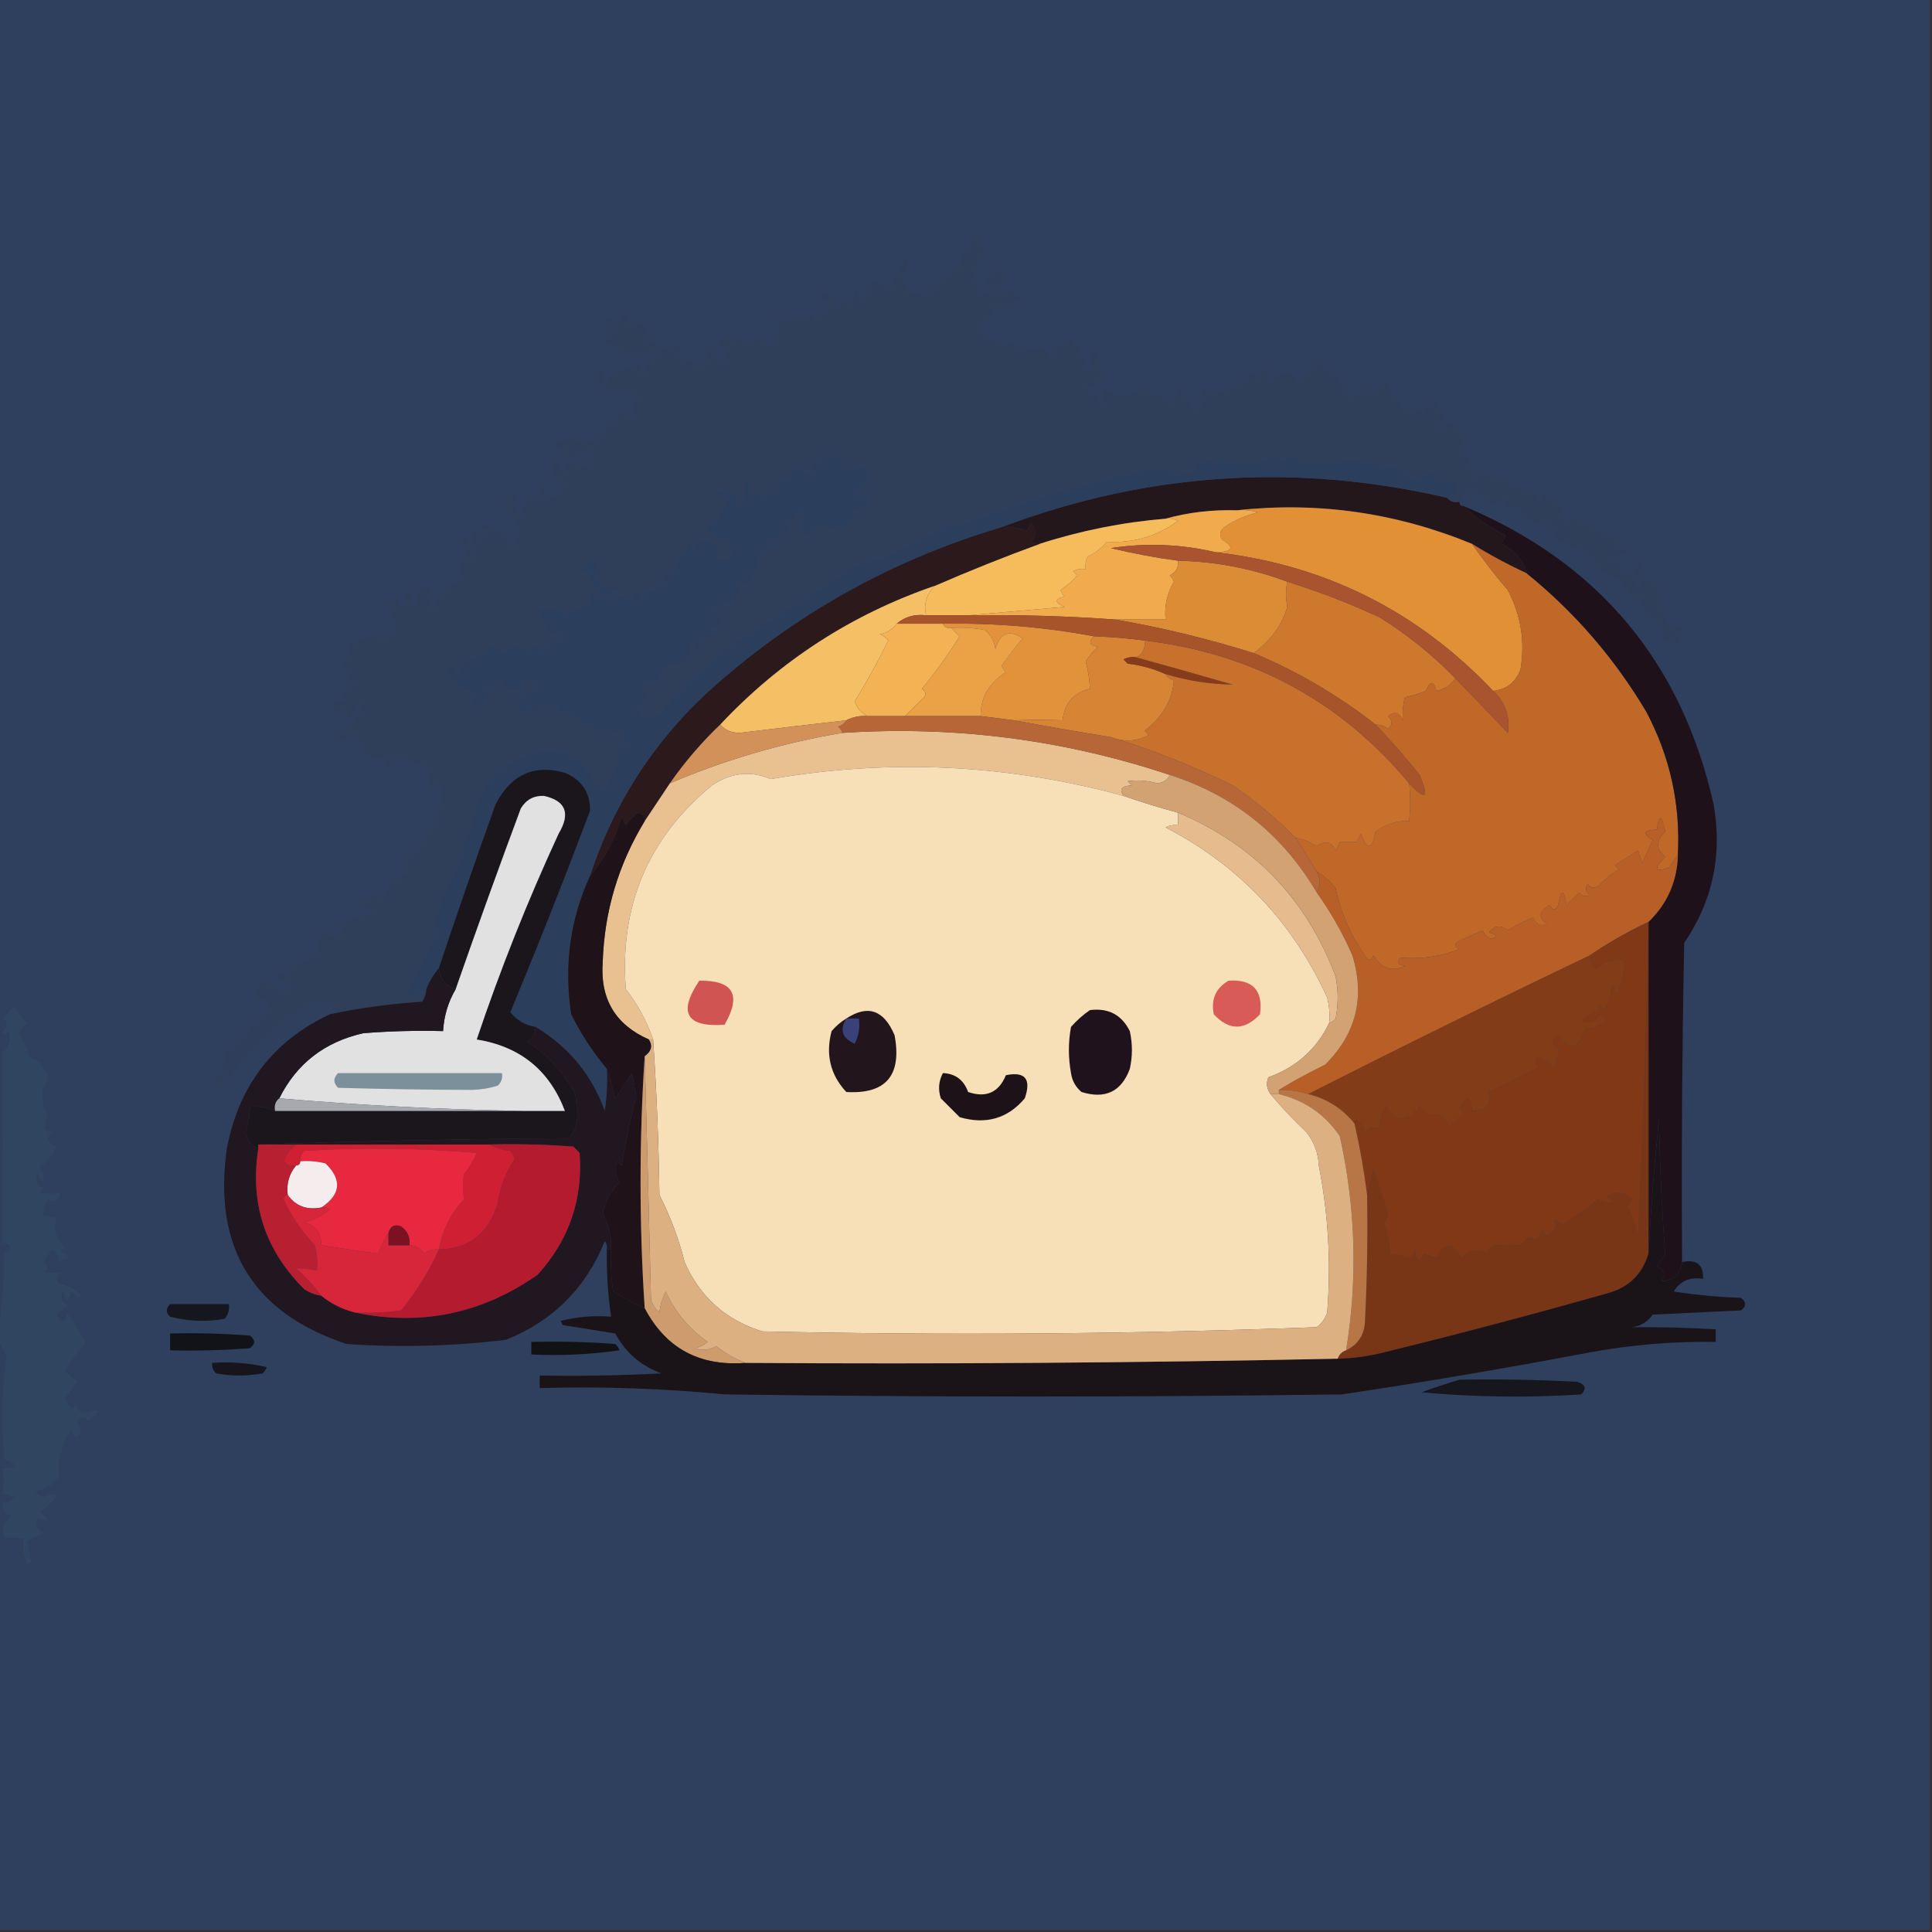 <?xml version="1.0" encoding="UTF-8"?>
<!DOCTYPE svg PUBLIC "-//W3C//DTD SVG 1.1//EN" "http://www.w3.org/Graphics/SVG/1.1/DTD/svg11.dtd">
<svg xmlns="http://www.w3.org/2000/svg" version="1.1" width="460px" height="460px" style="shape-rendering:geometricPrecision; text-rendering:geometricPrecision; image-rendering:optimizeQuality; fill-rule:evenodd; clip-rule:evenodd" xmlns:xlink="http://www.w3.org/1999/xlink">
<rect width="100%" height="100%" fill="#333333" stroke="none"/>
<g><path style="opacity:1" fill="#2f405f" d="M -0.5,-0.5 C 152.833,-0.5 306.167,-0.5 459.5,-0.5C 459.5,152.833 459.5,306.167 459.5,459.5C 306.167,459.5 152.833,459.5 -0.5,459.5C -0.5,412.833 -0.5,366.167 -0.5,319.5C 0.249,320.531 0.915,321.698 1.5,323C 0.352,331.088 0.185,339.254 1,347.5C 4.41,348.874 4.243,349.541 0.5,349.5C 0.92,351.674 0.92,353.674 0.5,355.5C 1.603,355.998 2.603,356.331 3.5,356.5C 2.675,357.386 1.675,357.719 0.5,357.5C 0.36,359.124 1.027,360.29 2.5,361C 0.675,362.466 0.175,364.299 1,366.5C 2.299,366.034 3.799,366.034 5.5,366.5C 5.201,368.604 5.534,370.604 6.5,372.5C 6.833,372.333 7.167,372.167 7.5,372C 7.167,370.333 6.833,368.667 6.5,367C 7.833,366.333 9.167,365.667 10.5,365C 8.842,364.275 8.342,363.108 9,361.5C 12.11,362.673 12.277,362.173 9.5,360C 11.167,359 12.5,357.667 13.5,356C 12.451,355.508 11.451,355.674 10.5,356.5C 9.692,356.192 9.025,355.692 8.5,355C 10.925,354.707 12.758,353.541 14,351.5C 13.767,347.641 14.767,343.974 17,340.5C 17.805,342.901 18.638,342.734 19.5,340C 19.043,339.586 18.709,339.086 18.5,338.5C 19.274,337.289 20.107,337.289 21,338.5C 24.502,335.756 24.169,335.09 20,336.5C 19.055,336.095 18.388,335.428 18,334.5C 17.667,334.833 17.333,335.167 17,335.5C 16.626,334.584 16.126,333.75 15.5,333C 16.386,331.783 17.386,330.449 18.5,329C 17.5,328.167 16.5,327.333 15.5,326.5C 16.815,324.024 18.482,321.857 20.5,320C 19.485,317.671 17.985,315.171 16,312.5C 15.549,314.929 14.716,315.096 13.5,313C 14.328,312.085 15.328,311.419 16.5,311C 14.842,310.275 14.342,309.108 15,307.5C 15.667,310.167 16.333,310.167 17,307.5C 17.811,308.96 18.645,309.293 19.5,308.5C 18.009,306.988 16.176,305.988 14,305.5C 13.383,304.551 13.549,303.718 14.5,303C 13.167,303 11.833,303 10.5,303C 11.64,302.259 11.64,301.425 10.5,300.5C 12.207,296.864 13.374,296.864 14,300.5C 16.734,299.638 16.901,298.805 14.5,298C 14.833,297.667 15.167,297.333 15.5,297C 13.36,294.934 12.693,292.6 13.5,290C 12.552,289.517 11.552,289.351 10.5,289.5C 10.238,288.022 10.571,286.689 11.5,285.5C 12.965,286.609 13.965,286.109 14.5,284C 12.874,284.195 11.207,284.195 9.5,284C 9.833,283.667 10.167,283.333 10.5,283C 8.842,282.275 8.342,281.108 9,279.5C 9.333,280.167 9.667,280.833 10,281.5C 10.684,280.216 10.517,279.049 9.5,278C 11.599,276.318 12.932,274.652 13.5,273C 10.833,271.667 10.833,270.333 13.5,269C 10.464,269.857 9.798,268.69 11.5,265.5C 9.641,262.432 9.641,259.598 11.5,257C 11.047,254.307 9.547,252.473 7,251.5C 6.576,249.485 5.742,247.651 4.5,246C 5.022,245.05 5.689,244.216 6.5,243.5C 5.354,242.281 4.354,240.948 3.5,239.5C 2.5,240.5 1.5,241.5 0.5,242.5C 1.833,243.5 1.833,244.5 0.5,245.5C 0.846,246.696 1.346,246.696 2,245.5C 2.684,247.479 2.184,249.146 0.5,250.5C 0.616,265.21 0.616,280.377 0.5,296C 2.929,296.451 3.096,297.285 1,298.5C 0.828,305.346 0.328,312.013 -0.5,318.5C -0.5,212.167 -0.5,105.833 -0.5,-0.5 Z"/></g>
<g><path style="opacity:1" fill="#2f3f5a" d="M 347.5,119.5 C 346.209,119.737 345.209,119.404 344.5,118.5C 347.087,117.693 347.587,116.359 346,114.5C 343.81,115.584 342.144,114.917 341,112.5C 339.333,113.167 337.667,113.833 336,114.5C 334.764,112.462 332.931,111.295 330.5,111C 327.776,110.73 325.109,110.23 322.5,109.5C 318.249,110.356 314.082,110.689 310,110.5C 309.333,109.833 308.667,109.167 308,108.5C 306.333,109.833 304.667,109.833 303,108.5C 301.667,109.167 300.333,109.833 299,110.5C 296.911,110.255 294.911,110.255 293,110.5C 291.691,108.109 290.691,108.109 290,110.5C 287.46,109.124 285.46,109.79 284,112.5C 280.798,112.406 277.631,112.073 274.5,111.5C 257.646,115.311 241.813,119.978 227,125.5C 226.667,125.167 226.333,124.833 226,124.5C 220.78,128.126 214.946,131.126 208.5,133.5C 207.914,133.291 207.414,132.957 207,132.5C 197.337,139.041 187.17,145.541 176.5,152C 169.39,156.941 163.057,162.775 157.5,169.5C 155.929,170.309 154.262,170.643 152.5,170.5C 152.472,168.418 153.139,166.584 154.5,165C 152.099,164.195 152.266,163.362 155,162.5C 155.333,162.833 155.667,163.167 156,163.5C 156.739,161.779 157.573,160.113 158.5,158.5C 160.61,158.706 162.61,157.873 164.5,156C 163.72,154.927 163.887,153.76 165,152.5C 166.043,156.226 166.543,155.893 166.5,151.5C 167.873,151.657 169.207,151.49 170.5,151C 169.833,150.667 169.167,150.333 168.5,150C 172.68,148.493 173.014,146.993 169.5,145.5C 171.446,143.917 173.446,143.417 175.5,144C 174.542,142.853 174.875,141.853 176.5,141C 174.026,138.572 174.526,138.072 178,139.5C 179,137.167 180,134.833 181,132.5C 182.387,130.699 183.887,130.032 185.5,130.5C 184.624,129.749 183.624,129.249 182.5,129C 183.766,128.691 184.933,128.191 186,127.5C 186.333,127.833 186.667,128.167 187,128.5C 187.022,126.079 188.022,123.746 190,121.5C 191.824,122.749 191.657,123.915 189.5,125C 190.333,125.833 191.167,126.667 192,127.5C 193.217,126.614 194.551,125.614 196,124.5C 197.791,126.513 199.125,126.513 200,124.5C 200.333,125.167 200.667,125.833 201,126.5C 201.465,125.069 202.299,123.903 203.5,123C 203.167,122.667 202.833,122.333 202.5,122C 203.872,121.598 205.205,121.098 206.5,120.5C 207.833,119.5 207.833,118.5 206.5,117.5C 205.549,118.326 204.549,118.492 203.5,118C 204.893,115.822 206.56,114.822 208.5,115C 207.833,114.667 207.167,114.333 206.5,114C 207.833,113.333 207.833,112.667 206.5,112C 204.581,110.066 203.081,110.233 202,112.5C 200.88,109.611 199.213,107.944 197,107.5C 196.085,108.328 195.419,109.328 195,110.5C 194.667,110.167 194.333,109.833 194,109.5C 193.517,110.448 193.351,111.448 193.5,112.5C 192.448,112.649 191.448,112.483 190.5,112C 191.696,111.346 191.696,110.846 190.5,110.5C 189.155,111.347 188.155,112.513 187.5,114C 186.5,114.333 185.5,114.667 184.5,115C 185.833,115.667 185.833,116.333 184.5,117C 181.315,119.089 178.981,118.256 177.5,114.5C 177.412,115.922 177.412,117.422 177.5,119C 175.869,120.836 175.202,120.336 175.5,117.5C 173.856,117.714 172.356,117.38 171,116.5C 170.833,116.833 170.667,117.167 170.5,117.5C 171.376,118.251 172.376,118.751 173.5,119C 172.289,122.009 170.623,124.009 168.5,125C 169.207,127.54 170.873,128.707 173.5,128.5C 173.33,129.822 173.663,130.989 174.5,132C 171.372,134.355 170.205,133.855 171,130.5C 168.614,127.842 166.614,128.175 165,131.5C 164.667,130.833 164.333,130.167 164,129.5C 163.487,131.521 162.32,133.021 160.5,134C 161.28,135.073 161.113,136.24 160,137.5C 159.586,137.043 159.086,136.709 158.5,136.5C 158.089,137.262 157.923,138.262 158,139.5C 156.16,138.167 155.66,138.334 156.5,140C 155.552,140.483 154.552,140.649 153.5,140.5C 153.719,141.675 153.386,142.675 152.5,143.5C 152.705,139.735 151.872,139.735 150,143.5C 148.597,141.802 146.764,141.302 144.5,142C 145.328,141.085 146.328,140.419 147.5,140C 146.216,139.316 145.049,139.483 144,140.5C 143.5,139.333 142.667,138.5 141.5,138C 142.167,137.667 142.833,137.333 143.5,137C 142.54,135.581 141.707,134.081 141,132.5C 140.167,134 139,135.167 137.5,136C 138.449,136.617 139.282,136.451 140,135.5C 140.514,138.028 141.68,140.195 143.5,142C 141.983,143.779 141.149,143.279 141,140.5C 140.51,141.793 140.343,143.127 140.5,144.5C 138.173,144.247 136.173,144.914 134.5,146.5C 133.833,145.833 133.167,145.167 132.5,144.5C 130.865,145.33 129.198,145.497 127.5,145C 128.866,146.6 129.866,148.433 130.5,150.5C 131.833,150.833 133.167,151.167 134.5,151.5C 132.195,152.231 130.362,153.564 129,155.5C 127.983,152.972 126.816,152.972 125.5,155.5C 123.608,152.956 121.775,152.956 120,155.5C 119,154.833 118,154.167 117,153.5C 115.758,155.541 113.925,156.707 111.5,157C 110.107,158.171 109.273,159.671 109,161.5C 108.751,160.376 108.251,159.376 107.5,158.5C 107.167,158.667 106.833,158.833 106.5,159C 107.329,161.823 109.162,163.657 112,164.5C 112.216,166.384 112.883,168.051 114,169.5C 114.318,167.939 115.151,166.772 116.5,166C 116.043,165.586 115.709,165.086 115.5,164.5C 117.193,163.772 118.693,162.772 120,161.5C 120.617,162.449 120.451,163.282 119.5,164C 121.18,164.034 122.68,164.201 124,164.5C 125.779,162.983 125.279,162.149 122.5,162C 124.635,161.365 126.635,161.699 128.5,163C 126.495,164.871 124.161,166.205 121.5,167C 123,167.833 124.167,169 125,170.5C 125.605,168.519 126.605,168.185 128,169.5C 128.324,167.431 129.158,167.098 130.5,168.5C 131.478,168.023 132.311,167.357 133,166.5C 132.383,168.095 132.716,169.428 134,170.5C 134.974,168.122 135.641,168.456 136,171.5C 136.414,171.043 136.914,170.709 137.5,170.5C 138.167,171.5 138.833,172.5 139.5,173.5C 139.833,172.833 140.167,172.167 140.5,171.5C 141.251,172.376 141.751,173.376 142,174.5C 142.414,174.043 142.914,173.709 143.5,173.5C 145.444,174.189 147.444,174.689 149.5,175C 148.167,175.667 148.167,176.333 149.5,177C 147.224,178.03 146.557,179.53 147.5,181.5C 146.127,184.364 144.793,186.698 143.5,188.5C 141.445,186.445 139.779,184.112 138.5,181.5C 136.696,180.284 135.029,179.284 133.5,178.5C 121.114,178.691 113.948,185.358 112,198.5C 110.35,199.891 109.85,201.391 110.5,203C 107.737,208.312 105.403,213.812 103.5,219.5C 104.902,220.842 104.569,221.676 102.5,222C 102.833,222.333 103.167,222.667 103.5,223C 101.349,227.803 99.016,232.47 96.5,237C 98.33,237.182 99.997,236.682 101.5,235.5C 101.461,236.583 101.127,237.583 100.5,238.5C 93.029,238.984 85.695,239.984 78.5,241.5C 78.577,240.25 79.244,239.417 80.5,239C 78.167,238.333 75.833,238.333 73.5,239C 65.348,244.819 58.181,251.653 52,259.5C 50.462,257.671 50.962,256.171 53.5,255C 53.167,254.667 52.833,254.333 52.5,254C 53.191,252.933 53.691,251.766 54,250.5C 57.69,246.978 61.19,243.311 64.5,239.5C 63.15,237.98 61.817,237.313 60.5,237.5C 60.977,236.069 61.643,234.736 62.5,233.5C 64.413,234.373 66.247,235.373 68,236.5C 68.374,235.584 68.874,234.75 69.5,234C 68.062,233.781 66.729,233.281 65.5,232.5C 66.274,231.289 67.107,231.289 68,232.5C 69.487,231.747 69.654,230.914 68.5,230C 71.458,229.771 73.958,228.604 76,226.5C 76.507,225.004 76.007,223.837 74.5,223C 75.646,222.355 76.646,221.522 77.5,220.5C 77.669,221.397 78.002,222.397 78.5,223.5C 79.425,222.359 80.259,222.359 81,223.5C 81.667,222.5 81.667,221.5 81,220.5C 80.346,221.696 79.846,221.696 79.5,220.5C 79.833,220.167 80.167,219.833 80.5,219.5C 83.644,218.986 86.644,218.153 89.5,217C 87.616,216.784 85.949,216.117 84.5,215C 85.325,213.312 86.325,213.145 87.5,214.5C 88.167,213.5 88.833,212.5 89.5,211.5C 89.296,212.529 89.796,213.529 91,214.5C 91.833,211 94,208.833 97.5,208C 95.233,206.919 95.066,205.419 97,203.5C 97.333,203.833 97.667,204.167 98,204.5C 98.513,202.479 99.68,200.979 101.5,200C 101.041,198.057 102.041,196.724 104.5,196C 101.833,195.333 101.833,194.667 104.5,194C 104.043,193.586 103.709,193.086 103.5,192.5C 105.276,191.685 105.943,190.518 105.5,189C 104.258,185.643 103.424,185.81 103,189.5C 102.505,187.527 102.338,185.527 102.5,183.5C 100.413,181.98 97.413,180.98 93.5,180.5C 92.262,184.311 91.596,184.311 91.5,180.5C 90.167,180.5 88.833,180.5 87.5,180.5C 86.613,179.038 85.613,177.205 84.5,175C 83.256,174.544 82.423,175.044 82,176.5C 81.25,175.874 80.416,175.374 79.5,175C 83.014,173.762 85.347,171.429 86.5,168C 86.167,167.833 85.833,167.667 85.5,167.5C 84.416,168.665 83.583,169.998 83,171.5C 82.641,168.456 81.975,168.122 81,170.5C 77.878,167.633 78.378,166.467 82.5,167C 81.209,164.91 81.876,163.576 84.5,163C 83.5,161.333 82.5,159.667 81.5,158C 83.198,156.597 83.698,154.764 83,152.5C 83.333,152.833 83.667,153.167 84,153.5C 85.616,152.455 87.282,151.455 89,150.5C 90.031,152.421 91.531,152.421 93.5,150.5C 94.574,147.882 93.907,145.715 91.5,144C 92.5,143.5 93.5,143 94.5,142.5C 94.833,143.167 95.167,143.833 95.5,144.5C 96.281,143.271 96.781,141.938 97,140.5C 97.667,141.833 98.333,143.167 99,144.5C 99.684,143.216 99.517,142.049 98.5,141C 99.593,139.635 100.926,139.301 102.5,140C 101.366,141.016 101.699,141.683 103.5,142C 102.483,143.049 102.316,144.216 103,145.5C 104.193,141.64 106.693,139.14 110.5,138C 109.065,135.733 109.398,133.733 111.5,132C 110.833,130.667 109.833,129.667 108.5,129C 109,128.5 109.5,128 110,127.5C 111.527,129.221 112.527,131.221 113,133.5C 113.238,130.692 112.904,128.026 112,125.5C 112.915,126.328 113.581,127.328 114,128.5C 114.925,127.953 115.758,127.287 116.5,126.5C 115.833,126.167 115.167,125.833 114.5,125.5C 115,125.167 115.5,124.833 116,124.5C 118.672,125.839 120.672,127.839 122,130.5C 124.76,126.101 123.594,122.601 118.5,120C 119.662,119.173 120.829,118.34 122,117.5C 122.5,117.833 123,118.167 123.5,118.5C 122.833,118.833 122.167,119.167 121.5,119.5C 122.831,120.592 123.664,121.926 124,123.5C 124.333,122.167 124.667,120.833 125,119.5C 126,118.167 127,118.167 128,119.5C 128.333,117.833 128.667,116.167 129,114.5C 130.104,119.309 131.937,119.642 134.5,115.5C 131.79,114.086 130.79,112.086 131.5,109.5C 132.799,110.09 133.632,111.09 134,112.5C 134.333,111.833 134.667,111.167 135,110.5C 137.258,110.251 139.424,110.751 141.5,112C 140.833,111 140.167,110 139.5,109C 140.956,108.577 141.456,107.744 141,106.5C 138.744,108.18 136.578,109.18 134.5,109.5C 133.494,109.062 133.494,108.396 134.5,107.5C 133.624,106.749 132.624,106.249 131.5,106C 133.076,105.56 134.41,104.727 135.5,103.5C 136.216,104.311 137.05,104.978 138,105.5C 141.628,105.576 143.961,103.576 145,99.5C 145.333,100.167 145.667,100.833 146,101.5C 146.196,99.714 147.029,98.38 148.5,97.5C 149.258,98.811 150.258,99.311 151.5,99C 150.273,97.413 150.606,96.079 152.5,95C 151.069,94.535 149.903,93.701 149,92.5C 146.919,93.333 144.752,93.333 142.5,92.5C 142.649,91.448 142.483,90.448 142,89.5C 141.346,90.696 140.846,90.696 140.5,89.5C 141.325,88.614 142.325,88.281 143.5,88.5C 143.459,92.243 144.126,92.41 145.5,89C 147.615,88.443 149.615,87.609 151.5,86.5C 152.251,87.376 152.751,88.376 153,89.5C 153.792,87.413 154.959,85.579 156.5,84C 154.433,83.464 152.599,83.964 151,85.5C 148.6,83.927 146.1,82.427 143.5,81C 147.144,79.17 146.81,77.503 142.5,76C 144.367,75.289 145.867,75.789 147,77.5C 147.336,75.925 148.169,74.592 149.5,73.5C 149.64,74.57 149.64,75.736 149.5,77C 152.193,76.137 153.86,77.303 154.5,80.5C 152.238,82.508 152.738,82.841 156,81.5C 157.563,84.044 159.063,84.044 160.5,81.5C 163.028,82.517 163.028,83.684 160.5,85C 162.762,85.642 164.929,86.475 167,87.5C 168.368,86.007 168.535,84.507 167.5,83C 168,82.833 168.5,82.667 169,82.5C 169.487,83.931 170.821,85.265 173,86.5C 173.393,84.801 172.893,83.301 171.5,82C 172.237,79.201 173.07,79.034 174,81.5C 174.561,80.978 175.228,80.645 176,80.5C 177.011,80.892 177.511,81.558 177.5,82.5C 179.436,80.022 181.436,80.022 183.5,82.5C 186.1,79.959 186.1,77.459 183.5,75C 185.107,74.885 186.607,75.385 188,76.5C 188.945,76.095 189.612,75.428 190,74.5C 191,75.833 192,75.833 193,74.5C 193.308,75.308 193.808,75.975 194.5,76.5C 194.296,75.471 194.796,74.471 196,73.5C 196.333,73.833 196.667,74.167 197,74.5C 197.483,73.552 197.649,72.552 197.5,71.5C 196.325,71.719 195.325,71.386 194.5,70.5C 195.698,70.06 196.865,69.727 198,69.5C 198.667,70.833 199.333,72.167 200,73.5C 200.359,70.456 201.026,70.122 202,72.5C 203.044,71.377 203.71,70.044 204,68.5C 204.219,69.938 204.719,71.271 205.5,72.5C 205.109,71.281 205.776,70.448 207.5,70C 206.833,69.667 206.167,69.333 205.5,69C 207.524,66.175 209.691,66.342 212,69.5C 212.743,66.489 214.076,63.822 216,61.5C 216.333,63.047 215.833,64.38 214.5,65.5C 215.098,66.795 215.598,68.128 216,69.5C 217.399,69.501 218.899,69.835 220.5,70.5C 222.498,68.216 225.164,65.882 228.5,63.5C 229.145,62.268 229.311,60.935 229,59.5C 230.84,60.833 231.34,60.666 230.5,59C 231.913,55.716 233.246,55.716 234.5,59C 233.904,60.997 232.904,63.163 231.5,65.5C 231.977,66.478 232.643,67.311 233.5,68C 232.549,68.718 232.383,69.551 233,70.5C 234,69.167 235,69.167 236,70.5C 236.311,69.257 235.811,68.257 234.5,67.5C 235.667,65.833 236.833,64.167 238,62.5C 238.44,64.076 239.273,65.41 240.5,66.5C 240.154,67.696 239.654,67.696 239,66.5C 238.691,67.766 238.191,68.933 237.5,70C 238.744,70.456 239.577,69.956 240,68.5C 241.255,69.211 242.421,70.044 243.5,71C 241.413,71.792 239.579,72.959 238,74.5C 237.667,73.833 237.333,73.167 237,72.5C 236.117,75.102 234.617,77.269 232.5,79C 234.899,79.731 237.065,80.898 239,82.5C 240.587,81.273 241.921,81.606 243,83.5C 245.089,83.255 247.089,83.255 249,83.5C 249.333,84.167 249.667,84.833 250,85.5C 251.341,82.813 253.007,81.147 255,80.5C 255.972,82.305 257.139,83.972 258.5,85.5C 257.674,86.451 257.508,87.451 258,88.5C 258.667,87.167 259.333,87.167 260,88.5C 259.617,86.562 259.784,84.895 260.5,83.5C 261.862,85.012 262.196,86.512 261.5,88C 262.308,88.308 262.975,88.808 263.5,89.5C 262.286,91.069 260.619,91.902 258.5,92C 260.176,93.177 261.509,94.677 262.5,96.5C 262.835,94.997 262.835,93.664 262.5,92.5C 266.704,94.908 270.204,94.574 273,91.5C 273.284,93.886 274.284,94.552 276,93.5C 277,94.5 278,95.5 279,96.5C 279.29,94.956 279.956,93.623 281,92.5C 281.972,94.305 283.139,95.972 284.5,97.5C 286.481,96.895 286.815,95.895 285.5,94.5C 285.808,93.692 286.308,93.025 287,92.5C 291.542,94.154 295.042,92.82 297.5,88.5C 298.478,88.977 299.311,89.643 300,90.5C 300.542,85.279 301.376,85.279 302.5,90.5C 304.998,87.809 307.165,88.142 309,91.5C 310.5,90 312,88.5 313.5,87C 312.04,86.189 311.707,85.355 312.5,84.5C 316.138,87.177 319.138,90.51 321.5,94.5C 322.5,94 323.5,93.5 324.5,93C 324.167,92.667 323.833,92.333 323.5,92C 324.5,91.333 325.5,91.333 326.5,92C 325.304,92.654 325.304,93.154 326.5,93.5C 328.134,93.032 329.3,92.032 330,90.5C 331.053,92.743 332.387,95.076 334,97.5C 335.628,96.903 337.295,97.237 339,98.5C 339.667,97.167 340.667,96.167 342,95.5C 342.318,97.061 343.151,98.228 344.5,99C 342.842,99.725 342.342,100.892 343,102.5C 343.667,101.833 344.333,101.167 345,100.5C 346.583,102.055 348.416,103.222 350.5,104C 349.5,104.333 348.5,104.667 347.5,105C 348.833,105.667 348.833,106.333 347.5,107C 349.759,109.329 350.926,111.829 351,114.5C 351.249,113.376 351.749,112.376 352.5,111.5C 354.316,113.441 356.316,114.108 358.5,113.5C 360.132,116.193 362.299,117.193 365,116.5C 365.249,117.624 365.749,118.624 366.5,119.5C 366.833,118.833 367.167,118.167 367.5,117.5C 368.7,118.531 370.034,119.365 371.5,120C 371.13,121.61 371.797,123.11 373.5,124.5C 373.833,123.833 374.167,123.167 374.5,122.5C 377.724,124.852 381.724,127.019 386.5,129C 384.122,129.974 384.456,130.641 387.5,131C 386.377,132.044 385.044,132.71 383.5,133C 384.5,133.333 385.5,133.667 386.5,134C 386.167,134.333 385.833,134.667 385.5,135C 388.387,138.199 389.887,137.366 390,132.5C 390.374,133.416 390.874,134.25 391.5,135C 389.964,136.599 389.464,138.433 390,140.5C 392.058,136.908 393.725,136.908 395,140.5C 395.333,140.167 395.667,139.833 396,139.5C 396.54,141.135 396.04,142.468 394.5,143.5C 395.025,144.192 395.692,144.692 396.5,145C 395.786,146.343 396.12,147.676 397.5,149C 399.085,149.085 400.418,149.251 401.5,149.5C 400.169,150.592 399.336,151.926 399,153.5C 397.933,152.809 396.766,152.309 395.5,152C 395.835,150.497 395.835,149.164 395.5,148C 392.23,147.063 390.397,144.896 390,141.5C 389.667,142.167 389.333,142.833 389,143.5C 388.163,141.156 386.829,139.156 385,137.5C 382.213,136.81 379.713,134.977 377.5,132C 375.044,130.289 372.377,128.956 369.5,128C 370.458,126.853 370.125,125.853 368.5,125C 365.262,124.768 362.762,123.268 361,120.5C 359.284,121.552 358.284,120.886 358,118.5C 357.667,119.167 357.333,119.833 357,120.5C 354.379,119.689 352.045,118.355 350,116.5C 348.955,117.373 348.122,118.373 347.5,119.5 Z"/></g>
<g><path style="opacity:1" fill="#24171c" d="M 344.5,118.5 C 345.209,119.404 346.209,119.737 347.5,119.5C 347.5,120.167 347.833,120.5 348.5,120.5C 351.34,123.278 354.673,125.611 358.5,127.5C 358.167,128.167 357.833,128.833 357.5,129.5C 360.623,130.951 362.623,133.284 363.5,136.5C 359.007,134.421 354.674,132.088 350.5,129.5C 332.405,122.058 313.739,119.391 294.5,121.5C 288.596,121.321 282.929,121.988 277.5,123.5C 267.258,124.348 257.258,126.348 247.5,129.5C 246.761,129.631 246.094,129.464 245.5,129C 246.747,127.506 246.747,126.006 245.5,124.5C 245.167,125.167 244.833,125.833 244.5,126.5C 242.591,125.652 240.591,125.318 238.5,125.5C 273.052,112.481 308.386,110.147 344.5,118.5 Z"/></g>
<g><path style="opacity:1" fill="#e19036" d="M 294.5,121.5 C 313.739,119.391 332.405,122.058 350.5,129.5C 353.094,133.272 355.927,136.939 359,140.5C 362.151,146.488 363.151,152.821 362,159.5C 360.836,162.495 358.669,164.161 355.5,164.5C 337.504,145.502 315.504,134.502 289.5,131.5C 293.555,131.352 294.055,130.352 291,128.5C 290.251,127.365 290.417,126.365 291.5,125.5C 293.925,123.855 296.592,122.689 299.5,122C 297.866,121.506 296.199,121.34 294.5,121.5 Z"/></g>
<g><path style="opacity:1" fill="#f1aa4c" d="M 294.5,121.5 C 296.199,121.34 297.866,121.506 299.5,122C 296.592,122.689 293.925,123.855 291.5,125.5C 290.417,126.365 290.251,127.365 291,128.5C 294.055,130.352 293.555,131.352 289.5,131.5C 281.232,129.546 272.899,129.212 264.5,130.5C 269.818,131.792 275.151,132.792 280.5,133.5C 280.64,135.124 279.973,136.29 278.5,137C 278.957,137.414 279.291,137.914 279.5,138.5C 277.87,141.276 277.203,144.276 277.5,147.5C 273.5,147.5 269.5,147.5 265.5,147.5C 253.854,146.667 242.187,146.334 230.5,146.5C 238.01,145.833 245.677,145.167 253.5,144.5C 251.009,143.459 251.009,142.626 253.5,142C 253.043,141.586 252.709,141.086 252.5,140.5C 253.981,139.52 255.315,138.353 256.5,137C 256.167,136.667 255.833,136.333 255.5,136C 256.448,135.517 257.448,135.351 258.5,135.5C 258.351,134.448 258.517,133.448 259,132.5C 260.771,131.696 262.271,130.529 263.5,129C 269.855,129.341 275.522,127.674 280.5,124C 279.552,123.517 278.552,123.351 277.5,123.5C 282.929,121.988 288.596,121.321 294.5,121.5 Z"/></g>
<g><path style="opacity:1" fill="#f6bc5b" d="M 277.5,123.5 C 278.552,123.351 279.552,123.517 280.5,124C 275.522,127.674 269.855,129.341 263.5,129C 262.271,130.529 260.771,131.696 259,132.5C 258.517,133.448 258.351,134.448 258.5,135.5C 257.448,135.351 256.448,135.517 255.5,136C 255.833,136.333 256.167,136.667 256.5,137C 255.315,138.353 253.981,139.52 252.5,140.5C 252.709,141.086 253.043,141.586 253.5,142C 251.009,142.626 251.009,143.459 253.5,144.5C 245.677,145.167 238.01,145.833 230.5,146.5C 227.167,146.5 223.833,146.5 220.5,146.5C 219.879,144.002 220.545,141.668 222.5,139.5C 230.722,135.92 239.055,132.587 247.5,129.5C 257.258,126.348 267.258,124.348 277.5,123.5 Z"/></g>
<g><path style="opacity:1" fill="#db8c34" d="M 280.5,133.5 C 289.477,133.704 298.144,135.37 306.5,138.5C 306.097,140.367 306.097,142.367 306.5,144.5C 305.262,148.807 302.596,152.474 298.5,155.5C 287.573,152.076 276.573,149.409 265.5,147.5C 269.5,147.5 273.5,147.5 277.5,147.5C 277.203,144.276 277.87,141.276 279.5,138.5C 279.291,137.914 278.957,137.414 278.5,137C 279.973,136.29 280.64,135.124 280.5,133.5 Z"/></g>
<g><path style="opacity:1" fill="#ce782e" d="M 306.5,138.5 C 313.99,140.832 321.323,143.665 328.5,147C 335.119,151.133 341.119,155.966 346.5,161.5C 345.526,163.085 344.026,164.085 342,164.5C 341.374,162.009 340.541,162.009 339.5,164.5C 337.885,165.154 336.218,165.654 334.5,166C 334.038,167.722 333.872,169.555 334,171.5C 333.174,169.595 332.007,169.261 330.5,170.5C 331.59,171.609 331.59,172.609 330.5,173.5C 329.583,172.873 328.583,172.539 327.5,172.5C 318.593,165.532 308.927,159.865 298.5,155.5C 302.596,152.474 305.262,148.807 306.5,144.5C 306.097,142.367 306.097,140.367 306.5,138.5 Z"/></g>
<g><path style="opacity:1" fill="#2b191c" d="M 247.5,129.5 C 239.055,132.587 230.722,135.92 222.5,139.5C 202.771,146.297 185.771,157.297 171.5,172.5C 167.037,176.754 163.037,181.421 159.5,186.5C 157.467,189.523 155.467,192.523 153.5,195.5C 153.53,194.503 153.03,193.836 152,193.5C 150.779,194.272 149.779,195.272 149,196.5C 148.667,195.833 148.333,195.167 148,194.5C 146.479,199.812 143.979,204.479 140.5,208.5C 146.338,190.676 156.338,175.509 170.5,163C 190.336,145.578 213.003,133.078 238.5,125.5C 240.591,125.318 242.591,125.652 244.5,126.5C 244.833,125.833 245.167,125.167 245.5,124.5C 246.747,126.006 246.747,127.506 245.5,129C 246.094,129.464 246.761,129.631 247.5,129.5 Z"/></g>
<g><path style="opacity:1" fill="#f5c065" d="M 222.5,139.5 C 220.545,141.668 219.879,144.002 220.5,146.5C 217.772,146.171 215.438,146.837 213.5,148.5C 212.444,149.877 211.111,150.71 209.5,151C 210.308,151.308 210.975,151.808 211.5,152.5C 208.859,157.839 206.192,162.672 203.5,167C 204.071,168.599 205.071,169.766 206.5,170.5C 204.708,170.366 203.042,170.699 201.5,171.5C 193.004,172.458 184.504,173.458 176,174.5C 174.014,174.431 172.514,173.765 171.5,172.5C 185.771,157.297 202.771,146.297 222.5,139.5 Z"/></g>
<g><path style="opacity:1" fill="#e1923a" d="M 224.5,148.5 C 236.747,148.298 248.747,149.298 260.5,151.5C 259.047,152.825 259.381,153.658 261.5,154C 260.313,155.019 259.313,156.186 258.5,157.5C 259.101,159.725 259.434,161.891 259.5,164C 255.605,164.933 253.438,167.433 253,171.5C 249.379,171.358 245.545,171.358 241.5,171.5C 238.833,171.167 236.167,170.833 233.5,170.5C 233.407,166.216 235.407,162.716 239.5,160C 239.043,159.586 238.709,159.086 238.5,158.5C 240.387,155.87 242.054,153.703 243.5,152C 240.334,149.824 238.168,150.657 237,154.5C 236.727,152.671 235.893,151.171 234.5,150C 231.854,149.503 229.187,149.336 226.5,149.5C 225.508,149.672 224.842,149.338 224.5,148.5 Z"/></g>
<g><path style="opacity:1" fill="#f3b254" d="M 213.5,148.5 C 217.167,148.5 220.833,148.5 224.5,148.5C 224.842,149.338 225.508,149.672 226.5,149.5C 227.091,150.151 227.757,150.818 228.5,151.5C 225.767,155.88 222.767,160.047 219.5,164C 220.641,164.741 220.641,165.575 219.5,166.5C 218.119,167.881 216.785,169.215 215.5,170.5C 212.5,170.5 209.5,170.5 206.5,170.5C 205.071,169.766 204.071,168.599 203.5,167C 206.192,162.672 208.859,157.839 211.5,152.5C 210.975,151.808 210.308,151.308 209.5,151C 211.111,150.71 212.444,149.877 213.5,148.5 Z"/></g>
<g><path style="opacity:1" fill="#c06828" d="M 350.5,129.5 C 354.674,132.088 359.007,134.421 363.5,136.5C 374.975,145.807 384.475,156.807 392,169.5C 397.627,180.136 400.127,191.469 399.5,203.5C 398.842,204.398 398.176,205.398 397.5,206.5C 393.939,207.794 393.606,206.96 396.5,204C 394.241,202.16 394.241,200.16 396.5,198C 395.646,193.923 394.98,193.756 394.5,197.5C 391.282,197.651 390.949,198.484 393.5,200C 392.671,201.816 391.837,203.649 391,205.5C 390.667,204.5 390.333,203.5 390,202.5C 388.167,203.667 386.333,204.833 384.5,206C 384.833,206.333 385.167,206.667 385.5,207C 383.651,208.093 381.984,209.426 380.5,211C 379.551,211.617 378.718,211.451 378,210.5C 377.383,211.449 377.549,212.282 378.5,213C 377.551,213.617 376.718,213.451 376,212.5C 375,213.5 374,214.5 373,215.5C 372.333,211.5 371.667,211.5 371,215.5C 370.333,216.833 369.667,216.833 369,215.5C 366.264,217.029 366.098,218.529 368.5,220C 366.892,220.658 365.725,220.158 365,218.5C 362.912,219.308 360.912,220.308 359,221.5C 357.365,220.151 355.865,220.318 354.5,222C 356.595,222.556 356.762,223.056 355,223.5C 354.055,223.095 353.388,222.428 353,221.5C 351.184,222.329 349.351,223.163 347.5,224C 346.167,224.667 346.167,225.333 347.5,226C 342.888,227.771 338.221,228.438 333.5,228C 332.366,229.016 332.699,229.683 334.5,230C 331.509,231.465 329.009,230.631 327,227.5C 326.333,228.833 325.667,228.833 325,227.5C 321.578,222.655 319.245,217.322 318,211.5C 316.693,209.808 315.193,208.475 313.5,207.5C 311.833,204.833 310.167,202.167 308.5,199.5C 310.277,199.786 311.944,200.453 313.5,201.5C 315.541,200.009 317.041,200.342 318,202.5C 318.333,201.833 318.667,201.167 319,200.5C 320.333,200.5 321.667,200.5 323,200.5C 323.333,199.833 323.667,199.167 324,198.5C 325.572,202.525 326.739,202.358 327.5,198C 330.115,196.148 332.781,195.315 335.5,195.5C 335.84,192.493 335.84,189.493 335.5,186.5C 339.501,190.73 340.335,190.064 338,184.5C 334.664,180.332 331.164,176.332 327.5,172.5C 328.583,172.539 329.583,172.873 330.5,173.5C 331.59,172.609 331.59,171.609 330.5,170.5C 332.007,169.261 333.174,169.595 334,171.5C 333.872,169.555 334.038,167.722 334.5,166C 336.218,165.654 337.885,165.154 339.5,164.5C 340.541,162.009 341.374,162.009 342,164.5C 344.026,164.085 345.526,163.085 346.5,161.5C 350.651,165.759 354.818,170.092 359,174.5C 359.604,170.585 358.437,167.251 355.5,164.5C 358.669,164.161 360.836,162.495 362,159.5C 363.151,152.821 362.151,146.488 359,140.5C 355.927,136.939 353.094,133.272 350.5,129.5 Z"/></g>
<g><path style="opacity:1" fill="#d78534" d="M 260.5,151.5 C 264.519,151.646 268.519,151.979 272.5,152.5C 272.771,154.38 272.104,155.713 270.5,156.5C 269.448,156.351 268.448,156.517 267.5,157C 267.833,157.333 268.167,157.667 268.5,158C 271.742,158.406 274.742,159.239 277.5,160.5C 277.918,161.222 278.584,161.722 279.5,162C 279.095,166.775 276.762,170.775 272.5,174C 272.833,174.333 273.167,174.667 273.5,175C 270.606,176.567 267.606,176.733 264.5,175.5C 256.687,174.254 249.021,172.921 241.5,171.5C 245.545,171.358 249.379,171.358 253,171.5C 253.438,167.433 255.605,164.933 259.5,164C 259.434,161.891 259.101,159.725 258.5,157.5C 259.313,156.186 260.313,155.019 261.5,154C 259.381,153.658 259.047,152.825 260.5,151.5 Z"/></g>
<g><path style="opacity:1" fill="#2b3e5c" d="M 344.5,118.5 C 308.386,110.147 273.052,112.481 238.5,125.5C 213.003,133.078 190.336,145.578 170.5,163C 156.338,175.509 146.338,190.676 140.5,208.5C 135.73,218.894 134.23,229.894 136,241.5C 138.346,246.204 141.18,250.537 144.5,254.5C 144.665,257.85 144.498,261.183 144,264.5C 140.868,255.869 135.368,249.202 127.5,244.5C 125.034,244.101 123.034,242.935 121.5,241C 128.104,225.123 134.437,209.123 140.5,193C 140.5,188.667 138.5,185.667 134.5,184C 127.177,181.903 121.677,184.403 118,191.5C 113.343,204.471 108.843,217.471 104.5,230.5C 103.263,231.965 102.263,233.632 101.5,235.5C 99.997,236.682 98.33,237.182 96.5,237C 99.016,232.47 101.349,227.803 103.5,223C 103.167,222.667 102.833,222.333 102.5,222C 104.569,221.676 104.902,220.842 103.5,219.5C 105.403,213.812 107.737,208.312 110.5,203C 109.85,201.391 110.35,199.891 112,198.5C 113.948,185.358 121.114,178.691 133.5,178.5C 135.029,179.284 136.696,180.284 138.5,181.5C 139.779,184.112 141.445,186.445 143.5,188.5C 144.793,186.698 146.127,184.364 147.5,181.5C 146.557,179.53 147.224,178.03 149.5,177C 148.167,176.333 148.167,175.667 149.5,175C 147.444,174.689 145.444,174.189 143.5,173.5C 142.914,173.709 142.414,174.043 142,174.5C 141.751,173.376 141.251,172.376 140.5,171.5C 140.167,172.167 139.833,172.833 139.5,173.5C 138.833,172.5 138.167,171.5 137.5,170.5C 136.914,170.709 136.414,171.043 136,171.5C 135.641,168.456 134.974,168.122 134,170.5C 132.716,169.428 132.383,168.095 133,166.5C 132.311,167.357 131.478,168.023 130.5,168.5C 129.158,167.098 128.324,167.431 128,169.5C 126.605,168.185 125.605,168.519 125,170.5C 124.167,169 123,167.833 121.5,167C 124.161,166.205 126.495,164.871 128.5,163C 126.635,161.699 124.635,161.365 122.5,162C 125.279,162.149 125.779,162.983 124,164.5C 122.68,164.201 121.18,164.034 119.5,164C 120.451,163.282 120.617,162.449 120,161.5C 118.693,162.772 117.193,163.772 115.5,164.5C 115.709,165.086 116.043,165.586 116.5,166C 115.151,166.772 114.318,167.939 114,169.5C 112.883,168.051 112.216,166.384 112,164.5C 109.162,163.657 107.329,161.823 106.5,159C 106.833,158.833 107.167,158.667 107.5,158.5C 108.251,159.376 108.751,160.376 109,161.5C 109.273,159.671 110.107,158.171 111.5,157C 113.925,156.707 115.758,155.541 117,153.5C 118,154.167 119,154.833 120,155.5C 121.775,152.956 123.608,152.956 125.5,155.5C 126.816,152.972 127.983,152.972 129,155.5C 130.362,153.564 132.195,152.231 134.5,151.5C 133.167,151.167 131.833,150.833 130.5,150.5C 129.866,148.433 128.866,146.6 127.5,145C 129.198,145.497 130.865,145.33 132.5,144.5C 133.167,145.167 133.833,145.833 134.5,146.5C 136.173,144.914 138.173,144.247 140.5,144.5C 140.343,143.127 140.51,141.793 141,140.5C 141.149,143.279 141.983,143.779 143.5,142C 141.68,140.195 140.514,138.028 140,135.5C 139.282,136.451 138.449,136.617 137.5,136C 139,135.167 140.167,134 141,132.5C 141.707,134.081 142.54,135.581 143.5,137C 142.833,137.333 142.167,137.667 141.5,138C 142.667,138.5 143.5,139.333 144,140.5C 145.049,139.483 146.216,139.316 147.5,140C 146.328,140.419 145.328,141.085 144.5,142C 146.764,141.302 148.597,141.802 150,143.5C 151.872,139.735 152.705,139.735 152.5,143.5C 153.386,142.675 153.719,141.675 153.5,140.5C 154.552,140.649 155.552,140.483 156.5,140C 155.66,138.334 156.16,138.167 158,139.5C 157.923,138.262 158.089,137.262 158.5,136.5C 159.086,136.709 159.586,137.043 160,137.5C 161.113,136.24 161.28,135.073 160.5,134C 162.32,133.021 163.487,131.521 164,129.5C 164.333,130.167 164.667,130.833 165,131.5C 166.614,128.175 168.614,127.842 171,130.5C 170.205,133.855 171.372,134.355 174.5,132C 173.663,130.989 173.33,129.822 173.5,128.5C 170.873,128.707 169.207,127.54 168.5,125C 170.623,124.009 172.289,122.009 173.5,119C 172.376,118.751 171.376,118.251 170.5,117.5C 170.667,117.167 170.833,116.833 171,116.5C 172.356,117.38 173.856,117.714 175.5,117.5C 175.202,120.336 175.869,120.836 177.5,119C 177.412,117.422 177.412,115.922 177.5,114.5C 178.981,118.256 181.315,119.089 184.5,117C 185.833,116.333 185.833,115.667 184.5,115C 185.5,114.667 186.5,114.333 187.5,114C 188.155,112.513 189.155,111.347 190.5,110.5C 191.696,110.846 191.696,111.346 190.5,112C 191.448,112.483 192.448,112.649 193.5,112.5C 193.351,111.448 193.517,110.448 194,109.5C 194.333,109.833 194.667,110.167 195,110.5C 195.419,109.328 196.085,108.328 197,107.5C 199.213,107.944 200.88,109.611 202,112.5C 203.081,110.233 204.581,110.066 206.5,112C 207.833,112.667 207.833,113.333 206.5,114C 207.167,114.333 207.833,114.667 208.5,115C 206.56,114.822 204.893,115.822 203.5,118C 204.549,118.492 205.549,118.326 206.5,117.5C 207.833,118.5 207.833,119.5 206.5,120.5C 205.205,121.098 203.872,121.598 202.5,122C 202.833,122.333 203.167,122.667 203.5,123C 202.299,123.903 201.465,125.069 201,126.5C 200.667,125.833 200.333,125.167 200,124.5C 199.125,126.513 197.791,126.513 196,124.5C 194.551,125.614 193.217,126.614 192,127.5C 191.167,126.667 190.333,125.833 189.5,125C 191.657,123.915 191.824,122.749 190,121.5C 188.022,123.746 187.022,126.079 187,128.5C 186.667,128.167 186.333,127.833 186,127.5C 184.933,128.191 183.766,128.691 182.5,129C 183.624,129.249 184.624,129.749 185.5,130.5C 183.887,130.032 182.387,130.699 181,132.5C 180,134.833 179,137.167 178,139.5C 174.526,138.072 174.026,138.572 176.5,141C 174.875,141.853 174.542,142.853 175.5,144C 173.446,143.417 171.446,143.917 169.5,145.5C 173.014,146.993 172.68,148.493 168.5,150C 169.167,150.333 169.833,150.667 170.5,151C 169.207,151.49 167.873,151.657 166.5,151.5C 166.543,155.893 166.043,156.226 165,152.5C 163.887,153.76 163.72,154.927 164.5,156C 162.61,157.873 160.61,158.706 158.5,158.5C 157.573,160.113 156.739,161.779 156,163.5C 155.667,163.167 155.333,162.833 155,162.5C 152.266,163.362 152.099,164.195 154.5,165C 153.139,166.584 152.472,168.418 152.5,170.5C 154.262,170.643 155.929,170.309 157.5,169.5C 163.057,162.775 169.39,156.941 176.5,152C 187.17,145.541 197.337,139.041 207,132.5C 207.414,132.957 207.914,133.291 208.5,133.5C 214.946,131.126 220.78,128.126 226,124.5C 226.333,124.833 226.667,125.167 227,125.5C 241.813,119.978 257.646,115.311 274.5,111.5C 277.631,112.073 280.798,112.406 284,112.5C 285.46,109.79 287.46,109.124 290,110.5C 290.691,108.109 291.691,108.109 293,110.5C 294.911,110.255 296.911,110.255 299,110.5C 300.333,109.833 301.667,109.167 303,108.5C 304.667,109.833 306.333,109.833 308,108.5C 308.667,109.167 309.333,109.833 310,110.5C 314.082,110.689 318.249,110.356 322.5,109.5C 325.109,110.23 327.776,110.73 330.5,111C 332.931,111.295 334.764,112.462 336,114.5C 337.667,113.833 339.333,113.167 341,112.5C 342.144,114.917 343.81,115.584 346,114.5C 347.587,116.359 347.087,117.693 344.5,118.5 Z"/></g>
<g><path style="opacity:1" fill="#eba246" d="M 226.5,149.5 C 229.187,149.336 231.854,149.503 234.5,150C 235.893,151.171 236.727,152.671 237,154.5C 238.168,150.657 240.334,149.824 243.5,152C 242.054,153.703 240.387,155.87 238.5,158.5C 238.709,159.086 239.043,159.586 239.5,160C 235.407,162.716 233.407,166.216 233.5,170.5C 227.5,170.5 221.5,170.5 215.5,170.5C 216.785,169.215 218.119,167.881 219.5,166.5C 220.641,165.575 220.641,164.741 219.5,164C 222.767,160.047 225.767,155.88 228.5,151.5C 227.757,150.818 227.091,150.151 226.5,149.5 Z"/></g>
<g><path style="opacity:1" fill="#863b1a" d="M 270.5,156.5 C 278.052,158.581 285.719,160.748 293.5,163C 288.087,162.924 282.753,162.091 277.5,160.5C 274.742,159.239 271.742,158.406 268.5,158C 268.167,157.667 267.833,157.333 267.5,157C 268.448,156.517 269.448,156.351 270.5,156.5 Z"/></g>
<g><path style="opacity:1" fill="#a9542e" d="M 289.5,131.5 C 315.504,134.502 337.504,145.502 355.5,164.5C 358.437,167.251 359.604,170.585 359,174.5C 354.818,170.092 350.651,165.759 346.5,161.5C 341.119,155.966 335.119,151.133 328.5,147C 321.323,143.665 313.99,140.832 306.5,138.5C 298.144,135.37 289.477,133.704 280.5,133.5C 275.151,132.792 269.818,131.792 264.5,130.5C 272.899,129.212 281.232,129.546 289.5,131.5 Z"/></g>
<g><path style="opacity:1" fill="#c8712d" d="M 272.5,152.5 C 298.187,155.583 319.187,166.916 335.5,186.5C 335.84,189.493 335.84,192.493 335.5,195.5C 332.781,195.315 330.115,196.148 327.5,198C 326.739,202.358 325.572,202.525 324,198.5C 323.667,199.167 323.333,199.833 323,200.5C 321.667,200.5 320.333,200.5 319,200.5C 318.667,201.167 318.333,201.833 318,202.5C 317.041,200.342 315.541,200.009 313.5,201.5C 311.944,200.453 310.277,199.786 308.5,199.5C 303.9,194.865 298.9,190.698 293.5,187C 284.067,182.401 274.4,178.567 264.5,175.5C 267.606,176.733 270.606,176.567 273.5,175C 273.167,174.667 272.833,174.333 272.5,174C 276.762,170.775 279.095,166.775 279.5,162C 278.584,161.722 277.918,161.222 277.5,160.5C 282.753,162.091 288.087,162.924 293.5,163C 285.719,160.748 278.052,158.581 270.5,156.5C 272.104,155.713 272.771,154.38 272.5,152.5 Z"/></g>
<g><path style="opacity:1" fill="#a7542a" d="M 220.5,146.5 C 223.833,146.5 227.167,146.5 230.5,146.5C 242.187,146.334 253.854,146.667 265.5,147.5C 276.573,149.409 287.573,152.076 298.5,155.5C 308.927,159.865 318.593,165.532 327.5,172.5C 331.164,176.332 334.664,180.332 338,184.5C 340.335,190.064 339.501,190.73 335.5,186.5C 319.187,166.916 298.187,155.583 272.5,152.5C 268.519,151.979 264.519,151.646 260.5,151.5C 248.747,149.298 236.747,148.298 224.5,148.5C 220.833,148.5 217.167,148.5 213.5,148.5C 215.438,146.837 217.772,146.171 220.5,146.5 Z"/></g>
<g><path style="opacity:1" fill="#1f111a" d="M 348.5,120.5 C 380.545,133.92 400.379,157.586 408,191.5C 410.134,203.526 407.8,214.526 401,224.5C 400.5,249.831 400.333,275.164 400.5,300.5C 399.958,303.538 398.291,305.038 395.5,305C 396.668,303.594 396.335,302.428 394.5,301.5C 394.977,300.522 395.643,299.689 396.5,299C 395.679,288.243 395.179,277.41 395,266.5C 393.88,277.244 393.046,287.911 392.5,298.5C 392.5,272.833 392.5,247.167 392.5,221.5C 392.5,220.833 392.5,220.167 392.5,219.5C 397.004,215.156 399.337,209.822 399.5,203.5C 400.127,191.469 397.627,180.136 392,169.5C 384.475,156.807 374.975,145.807 363.5,136.5C 362.623,133.284 360.623,130.951 357.5,129.5C 357.833,128.833 358.167,128.167 358.5,127.5C 354.673,125.611 351.34,123.278 348.5,120.5 Z"/></g>
<g><path style="opacity:1" fill="#e9c08f" d="M 200.5,174.5 C 227.218,172.745 253.218,176.078 278.5,184.5C 278.03,185.693 277.03,186.36 275.5,186.5C 273.168,185.828 270.834,185.661 268.5,186C 268.833,186.333 269.167,186.667 269.5,187C 267.065,187.075 266.398,187.908 267.5,189.5C 239.785,181.933 211.785,180.6 183.5,185.5C 178.738,183.441 174.072,183.941 169.5,187C 154.314,199.536 147.481,215.703 149,235.5C 151.86,239.175 154.027,243.175 155.5,247.5C 155.167,247.5 154.833,247.5 154.5,247.5C 146.509,243.989 142.842,237.822 143.5,229C 143.907,216.946 147.241,205.779 153.5,195.5C 155.467,192.523 157.467,189.523 159.5,186.5C 172.65,180.896 186.317,176.896 200.5,174.5 Z"/></g>
<g><path style="opacity:1" fill="#b76637" d="M 206.5,170.5 C 209.5,170.5 212.5,170.5 215.5,170.5C 221.5,170.5 227.5,170.5 233.5,170.5C 236.167,170.833 238.833,171.167 241.5,171.5C 249.021,172.921 256.687,174.254 264.5,175.5C 274.4,178.567 284.067,182.401 293.5,187C 298.9,190.698 303.9,194.865 308.5,199.5C 310.167,202.167 311.833,204.833 313.5,207.5C 314.494,209.334 314.494,211.001 313.5,212.5C 305.366,198.694 293.699,189.361 278.5,184.5C 253.218,176.078 227.218,172.745 200.5,174.5C 200.389,173.883 200.056,173.383 199.5,173C 200.416,172.722 201.082,172.222 201.5,171.5C 203.042,170.699 204.708,170.366 206.5,170.5 Z"/></g>
<g><path style="opacity:1" fill="#d29159" d="M 201.5,171.5 C 201.082,172.222 200.416,172.722 199.5,173C 200.056,173.383 200.389,173.883 200.5,174.5C 186.317,176.896 172.65,180.896 159.5,186.5C 163.037,181.421 167.037,176.754 171.5,172.5C 172.514,173.765 174.014,174.431 176,174.5C 184.504,173.458 193.004,172.458 201.5,171.5 Z"/></g>
<g><path style="opacity:1" fill="#f7dfb7" d="M 267.5,189.5 C 271.771,190.985 276.104,192.318 280.5,193.5C 280.5,194.5 280.5,195.5 280.5,196.5C 279.448,196.351 278.448,196.517 277.5,197C 294.951,206.034 307.784,219.534 316,237.5C 316.495,239.473 316.662,241.473 316.5,243.5C 313.508,249.768 308.675,254.101 302,256.5C 301.421,257.928 301.588,259.262 302.5,260.5C 305.129,263.631 307.962,266.631 311,269.5C 312.867,271.808 313.867,274.475 314,277.5C 316.269,289.074 316.935,300.741 316,312.5C 315.535,313.931 314.701,315.097 313.5,316C 269.546,317.645 225.546,317.979 181.5,317C 172.822,314.322 166.655,308.822 163,300.5C 161.61,294.94 159.61,289.606 157,284.5C 156.831,271.993 156.331,259.66 155.5,247.5C 154.027,243.175 151.86,239.175 149,235.5C 147.481,215.703 154.314,199.536 169.5,187C 174.072,183.941 178.738,183.441 183.5,185.5C 211.785,180.6 239.785,181.933 267.5,189.5 Z"/></g>
<g><path style="opacity:1" fill="#1a161b" d="M 127.5,244.5 C 127.489,246.017 126.823,247.184 125.5,248C 130.334,251.108 134.168,255.275 137,260.5C 137.167,262.167 137.333,263.833 137.5,265.5C 137.387,267.641 136.72,269.475 135.5,271C 110.663,271.168 85.997,271.668 61.5,272.5C 61.5,272.833 61.5,273.167 61.5,273.5C 59.754,272.751 58.754,271.417 58.5,269.5C 59.156,267.547 59.489,265.547 59.5,263.5C 61.621,263.325 63.621,263.659 65.5,264.5C 85.167,264.5 104.833,264.5 124.5,264.5C 127.833,264.5 131.167,264.5 134.5,264.5C 130.808,254.813 123.808,249.146 113.5,247.5C 119.115,230.822 125.615,214.489 133,198.5C 135.891,193.657 134.724,190.657 129.5,189.5C 127.088,189.406 125.255,190.406 124,192.5C 118.677,206.802 113.51,221.136 108.5,235.5C 106.065,234.73 104.731,233.063 104.5,230.5C 108.843,217.471 113.343,204.471 118,191.5C 121.677,184.403 127.177,181.903 134.5,184C 138.5,185.667 140.5,188.667 140.5,193C 134.437,209.123 128.104,225.123 121.5,241C 123.034,242.935 125.034,244.101 127.5,244.5 Z"/></g>
<g><path style="opacity:1" fill="#1f1218" d="M 153.5,195.5 C 147.241,205.779 143.907,216.946 143.5,229C 142.842,237.822 146.509,243.989 154.5,247.5C 155.471,248.962 155.138,250.295 153.5,251.5C 152.185,271.372 152.185,291.372 153.5,311.5C 150.975,310.319 148.475,308.986 146,307.5C 145.502,304.183 145.335,300.85 145.5,297.5C 145.658,294.455 144.991,291.621 143.5,289C 144.074,286.056 145.407,283.556 147.5,281.5C 146.515,279.902 146.349,278.235 147,276.5C 147.333,276.833 147.667,277.167 148,277.5C 149.182,270.724 150.349,265.224 151.5,261C 151.167,259.167 150.833,257.333 150.5,255.5C 149.167,257.5 147.833,259.5 146.5,261.5C 145.832,259.031 145.165,256.698 144.5,254.5C 141.18,250.537 138.346,246.204 136,241.5C 134.23,229.894 135.73,218.894 140.5,208.5C 143.979,204.479 146.479,199.812 148,194.5C 148.333,195.167 148.667,195.833 149,196.5C 149.779,195.272 150.779,194.272 152,193.5C 153.03,193.836 153.53,194.503 153.5,195.5 Z"/></g>
<g><path style="opacity:1" fill="#b75f27" d="M 399.5,203.5 C 399.337,209.822 397.004,215.156 392.5,219.5C 387.534,221.835 382.867,224.502 378.5,227.5C 355.974,238.264 333.641,249.264 311.5,260.5C 309.236,259.781 306.903,259.448 304.5,259.5C 307.533,257.598 311.2,255.598 315.5,253.5C 322.883,246.177 325.05,237.51 322,227.5C 319.661,222.148 316.828,217.148 313.5,212.5C 314.494,211.001 314.494,209.334 313.5,207.5C 315.193,208.475 316.693,209.808 318,211.5C 319.245,217.322 321.578,222.655 325,227.5C 325.667,228.833 326.333,228.833 327,227.5C 329.009,230.631 331.509,231.465 334.5,230C 332.699,229.683 332.366,229.016 333.5,228C 338.221,228.438 342.888,227.771 347.5,226C 346.167,225.333 346.167,224.667 347.5,224C 349.351,223.163 351.184,222.329 353,221.5C 353.388,222.428 354.055,223.095 355,223.5C 356.762,223.056 356.595,222.556 354.5,222C 355.865,220.318 357.365,220.151 359,221.5C 360.912,220.308 362.912,219.308 365,218.5C 365.725,220.158 366.892,220.658 368.5,220C 366.098,218.529 366.264,217.029 369,215.5C 369.667,216.833 370.333,216.833 371,215.5C 371.667,211.5 372.333,211.5 373,215.5C 374,214.5 375,213.5 376,212.5C 376.718,213.451 377.551,213.617 378.5,213C 377.549,212.282 377.383,211.449 378,210.5C 378.718,211.451 379.551,211.617 380.5,211C 381.984,209.426 383.651,208.093 385.5,207C 385.167,206.667 384.833,206.333 384.5,206C 386.333,204.833 388.167,203.667 390,202.5C 390.333,203.5 390.667,204.5 391,205.5C 391.837,203.649 392.671,201.816 393.5,200C 390.949,198.484 391.282,197.651 394.5,197.5C 394.98,193.756 395.646,193.923 396.5,198C 394.241,200.16 394.241,202.16 396.5,204C 393.606,206.96 393.939,207.794 397.5,206.5C 398.176,205.398 398.842,204.398 399.5,203.5 Z"/></g>
<g><path style="opacity:1" fill="#e6bb8e" d="M 280.5,193.5 C 298.597,201.098 311.097,214.098 318,232.5C 318.667,235.833 318.667,239.167 318,242.5C 317.617,243.056 317.117,243.389 316.5,243.5C 316.662,241.473 316.495,239.473 316,237.5C 307.784,219.534 294.951,206.034 277.5,197C 278.448,196.517 279.448,196.351 280.5,196.5C 280.5,195.5 280.5,194.5 280.5,193.5 Z"/></g>
<g><path style="opacity:1" fill="#d3a273" d="M 278.5,184.5 C 293.699,189.361 305.366,198.694 313.5,212.5C 316.828,217.148 319.661,222.148 322,227.5C 325.05,237.51 322.883,246.177 315.5,253.5C 311.2,255.598 307.533,257.598 304.5,259.5C 304.5,259.833 304.5,260.167 304.5,260.5C 303.833,260.5 303.167,260.5 302.5,260.5C 301.588,259.262 301.421,257.928 302,256.5C 308.675,254.101 313.508,249.768 316.5,243.5C 317.117,243.389 317.617,243.056 318,242.5C 318.667,239.167 318.667,235.833 318,232.5C 311.097,214.098 298.597,201.098 280.5,193.5C 276.104,192.318 271.771,190.985 267.5,189.5C 266.398,187.908 267.065,187.075 269.5,187C 269.167,186.667 268.833,186.333 268.5,186C 270.834,185.661 273.168,185.828 275.5,186.5C 277.03,186.36 278.03,185.693 278.5,184.5 Z"/></g>
<g><path style="opacity:1" fill="#823d18" d="M 378.5,227.5 C 378.461,228.756 378.961,229.756 380,230.5C 381.897,228.984 384.064,228.317 386.5,228.5C 386.875,231.397 386.375,234.063 385,236.5C 384.667,235.833 384.333,235.167 384,234.5C 383.64,236.608 382.973,238.608 382,240.5C 381.667,240.167 381.333,239.833 381,239.5C 379.786,241.049 378.286,242.215 376.5,243C 378.433,243.783 379.933,243.283 381,241.5C 381.5,242 382,242.5 382.5,243C 381.051,244.117 379.384,244.784 377.5,245C 375.87,249.75 373.703,250.25 371,246.5C 369.176,247.749 369.343,248.915 371.5,250C 370.773,251.399 370.273,252.899 370,254.5C 368.981,253.313 367.814,252.313 366.5,251.5C 365.289,252.274 365.289,253.107 366.5,254C 362.5,256 358.5,258 354.5,260C 355.232,262.95 353.899,264.45 350.5,264.5C 350.181,260.7 349.181,260.534 347.5,264C 347.833,264.333 348.167,264.667 348.5,265C 347.333,266.167 346.167,267.333 345,268.5C 344.218,265.812 342.718,264.812 340.5,265.5C 339.522,265.023 338.689,264.357 338,263.5C 335.042,267.205 332.376,267.205 330,263.5C 328.991,265.025 328.491,266.692 328.5,268.5C 327.178,268.33 326.011,268.663 325,269.5C 324.581,268.328 323.915,267.328 323,266.5C 322.601,266.728 322.435,267.062 322.5,267.5C 319.598,263.924 315.931,261.591 311.5,260.5C 333.641,249.264 355.974,238.264 378.5,227.5 Z"/></g>
<g><path style="opacity:1" fill="#803817" d="M 392.5,219.5 C 392.5,220.167 392.5,220.833 392.5,221.5C 391.981,245.751 391.147,270.084 390,294.5C 389.42,291.839 388.586,289.339 387.5,287C 387.957,286.586 388.291,286.086 388.5,285.5C 386.469,283.596 384.469,283.429 382.5,285C 383.167,285.333 383.833,285.667 384.5,286C 383.101,286.595 381.768,286.428 380.5,285.5C 377.829,287.662 374.995,289.662 372,291.5C 370.16,290.167 369.66,290.334 370.5,292C 369.124,294.543 367.957,294.709 367,292.5C 366.716,294.886 365.716,295.552 364,294.5C 363.333,295.167 362.667,295.833 362,296.5C 359.87,296.587 357.703,296.587 355.5,296.5C 354.808,297.025 354.308,297.692 354,298.5C 352.043,297.146 350.043,297.479 348,299.5C 345.819,295.71 343.819,295.71 342,299.5C 341,299.167 340,298.833 339,298.5C 338.026,300.878 337.359,300.544 337,297.5C 336.667,298.167 336.333,298.833 336,299.5C 334.333,299.167 332.667,298.833 331,298.5C 330.774,295.905 330.274,293.405 329.5,291C 330.022,290.439 330.355,289.772 330.5,289C 329.447,285.842 328.281,282.342 327,278.5C 326.495,280.518 325.995,282.518 325.5,284.5C 324.799,278.903 323.799,273.236 322.5,267.5C 322.435,267.062 322.601,266.728 323,266.5C 323.915,267.328 324.581,268.328 325,269.5C 326.011,268.663 327.178,268.33 328.5,268.5C 328.491,266.692 328.991,265.025 330,263.5C 332.376,267.205 335.042,267.205 338,263.5C 338.689,264.357 339.522,265.023 340.5,265.5C 342.718,264.812 344.218,265.812 345,268.5C 346.167,267.333 347.333,266.167 348.5,265C 348.167,264.667 347.833,264.333 347.5,264C 349.181,260.534 350.181,260.7 350.5,264.5C 353.899,264.45 355.232,262.95 354.5,260C 358.5,258 362.5,256 366.5,254C 365.289,253.107 365.289,252.274 366.5,251.5C 367.814,252.313 368.981,253.313 370,254.5C 370.273,252.899 370.773,251.399 371.5,250C 369.343,248.915 369.176,247.749 371,246.5C 373.703,250.25 375.87,249.75 377.5,245C 379.384,244.784 381.051,244.117 382.5,243C 382,242.5 381.5,242 381,241.5C 379.933,243.283 378.433,243.783 376.5,243C 378.286,242.215 379.786,241.049 381,239.5C 381.333,239.833 381.667,240.167 382,240.5C 382.973,238.608 383.64,236.608 384,234.5C 384.333,235.167 384.667,235.833 385,236.5C 386.375,234.063 386.875,231.397 386.5,228.5C 384.064,228.317 381.897,228.984 380,230.5C 378.961,229.756 378.461,228.756 378.5,227.5C 382.867,224.502 387.534,221.835 392.5,219.5 Z"/></g>
<g><path style="opacity:1" fill="#d05452" d="M 166.5,233.5 C 174.618,233.382 176.618,236.882 172.5,244C 163.385,244.606 161.385,241.106 166.5,233.5 Z"/></g>
<g><path style="opacity:1" fill="#d85b57" d="M 292.5,233.5 C 298.279,233.112 300.779,235.778 300,241.5C 296.288,245.415 292.622,245.415 289,241.5C 288.279,237.946 289.446,235.28 292.5,233.5 Z"/></g>
<g><path style="opacity:1" fill="#1f121c" d="M 259.5,240.5 C 263.888,239.943 267.055,241.61 269,245.5C 269.667,248.5 269.667,251.5 269,254.5C 266.983,259.924 263.15,261.758 257.5,260C 256.107,258.829 255.273,257.329 255,255.5C 254.333,251.833 254.333,248.167 255,244.5C 256.397,242.93 257.897,241.596 259.5,240.5 Z"/></g>
<g><path style="opacity:1" fill="#e0e1e0" d="M 124.5,264.5 C 104.978,264.163 85.645,263.163 66.5,261.5C 70.629,253.246 77.295,248.08 86.5,246C 92.825,245.5 99.158,245.334 105.5,245.5C 105.698,241.908 106.698,238.574 108.5,235.5C 113.51,221.136 118.677,206.802 124,192.5C 125.255,190.406 127.088,189.406 129.5,189.5C 134.724,190.657 135.891,193.657 133,198.5C 125.615,214.489 119.115,230.822 113.5,247.5C 123.808,249.146 130.808,254.813 134.5,264.5C 131.167,264.5 127.833,264.5 124.5,264.5 Z"/></g>
<g><path style="opacity:1" fill="#304660" d="M -0.5,319.5 C -0.5,319.167 -0.5,318.833 -0.5,318.5C 0.328,312.013 0.828,305.346 1,298.5C 3.096,297.285 2.929,296.451 0.5,296C 0.616,280.377 0.616,265.21 0.5,250.5C 2.184,249.146 2.684,247.479 2,245.5C 1.346,246.696 0.846,246.696 0.5,245.5C 1.833,244.5 1.833,243.5 0.5,242.5C 1.5,241.5 2.5,240.5 3.5,239.5C 4.354,240.948 5.354,242.281 6.5,243.5C 5.689,244.216 5.022,245.05 4.5,246C 5.742,247.651 6.576,249.485 7,251.5C 9.547,252.473 11.047,254.307 11.5,257C 9.641,259.598 9.641,262.432 11.5,265.5C 9.798,268.69 10.464,269.857 13.5,269C 10.833,270.333 10.833,271.667 13.5,273C 12.932,274.652 11.599,276.318 9.5,278C 10.517,279.049 10.684,280.216 10,281.5C 9.667,280.833 9.333,280.167 9,279.5C 8.342,281.108 8.842,282.275 10.5,283C 10.167,283.333 9.833,283.667 9.5,284C 11.207,284.195 12.874,284.195 14.5,284C 13.965,286.109 12.965,286.609 11.5,285.5C 10.571,286.689 10.238,288.022 10.5,289.5C 11.552,289.351 12.552,289.517 13.5,290C 12.693,292.6 13.36,294.934 15.5,297C 15.167,297.333 14.833,297.667 14.5,298C 16.901,298.805 16.734,299.638 14,300.5C 13.374,296.864 12.207,296.864 10.5,300.5C 11.64,301.425 11.64,302.259 10.5,303C 11.833,303 13.167,303 14.5,303C 13.549,303.718 13.383,304.551 14,305.5C 16.176,305.988 18.009,306.988 19.5,308.5C 18.645,309.293 17.811,308.96 17,307.5C 16.333,310.167 15.667,310.167 15,307.5C 14.342,309.108 14.842,310.275 16.5,311C 15.328,311.419 14.328,312.085 13.5,313C 14.716,315.096 15.549,314.929 16,312.5C 17.985,315.171 19.485,317.671 20.5,320C 18.482,321.857 16.815,324.024 15.5,326.5C 16.5,327.333 17.5,328.167 18.5,329C 17.386,330.449 16.386,331.783 15.5,333C 16.126,333.75 16.626,334.584 17,335.5C 17.333,335.167 17.667,334.833 18,334.5C 18.388,335.428 19.055,336.095 20,336.5C 24.169,335.09 24.502,335.756 21,338.5C 20.107,337.289 19.274,337.289 18.5,338.5C 18.709,339.086 19.043,339.586 19.5,340C 18.638,342.734 17.805,342.901 17,340.5C 14.767,343.974 13.767,347.641 14,351.5C 12.758,353.541 10.925,354.707 8.5,355C 9.025,355.692 9.692,356.192 10.5,356.5C 11.451,355.674 12.451,355.508 13.5,356C 12.5,357.667 11.167,359 9.5,360C 12.277,362.173 12.11,362.673 9,361.5C 8.342,363.108 8.842,364.275 10.5,365C 9.167,365.667 7.833,366.333 6.5,367C 6.833,368.667 7.167,370.333 7.5,372C 7.167,372.167 6.833,372.333 6.5,372.5C 5.534,370.604 5.201,368.604 5.5,366.5C 3.799,366.034 2.299,366.034 1,366.5C 0.175,364.299 0.675,362.466 2.5,361C 1.027,360.29 0.36,359.124 0.5,357.5C 1.675,357.719 2.675,357.386 3.5,356.5C 2.603,356.331 1.603,355.998 0.5,355.5C 0.92,353.674 0.92,351.674 0.5,349.5C 4.243,349.541 4.41,348.874 1,347.5C 0.185,339.254 0.352,331.088 1.5,323C 0.915,321.698 0.249,320.531 -0.5,319.5 Z"/></g>
<g><path style="opacity:1" fill="#23151c" d="M 201.5,242.5 C 206.638,239.135 210.471,240.468 213,246.5C 214.766,256.055 210.933,260.555 201.5,260C 197.695,255.909 196.528,251.076 198,245.5C 199.039,244.29 200.206,243.29 201.5,242.5 Z"/></g>
<g><path style="opacity:1" fill="#394178" d="M 201.5,242.5 C 202.5,242.5 203.5,242.5 204.5,242.5C 204.799,244.604 204.466,246.604 203.5,248.5C 200.513,247.205 199.846,245.205 201.5,242.5 Z"/></g>
<g><path style="opacity:1" fill="#1d1218" d="M 224.5,255.5 C 227.468,255.626 229.468,257.126 230.5,260C 234.798,261.46 237.798,260.126 239.5,256C 244.083,255.066 245.583,256.9 244,261.5C 239.945,266.316 234.778,267.816 228.5,266C 227,264.5 225.5,263 224,261.5C 223.322,259.402 223.489,257.402 224.5,255.5 Z"/></g>
<g><path style="opacity:1" fill="#211720" d="M 104.5,230.5 C 104.731,233.063 106.065,234.73 108.5,235.5C 106.698,238.574 105.698,241.908 105.5,245.5C 99.158,245.334 92.825,245.5 86.5,246C 77.295,248.08 70.629,253.246 66.5,261.5C 65.596,262.209 65.263,263.209 65.5,264.5C 63.621,263.659 61.621,263.325 59.5,263.5C 59.489,265.547 59.156,267.547 58.5,269.5C 58.754,271.417 59.754,272.751 61.5,273.5C 59.463,286.556 63.13,297.723 72.5,307C 73.745,307.791 75.078,308.291 76.5,308.5C 78.789,310.387 81.455,311.721 84.5,312.5C 100.254,315.789 114.754,312.789 128,303.5C 135.476,295.263 138.809,285.596 138,274.5C 137.5,274 137,273.5 136.5,273C 129.842,272.5 123.175,272.334 116.5,272.5C 101.167,272.5 85.833,272.5 70.5,272.5C 67.5,272.5 64.5,272.5 61.5,272.5C 85.997,271.668 110.663,271.168 135.5,271C 136.72,269.475 137.387,267.641 137.5,265.5C 137.333,263.833 137.167,262.167 137,260.5C 134.168,255.275 130.334,251.108 125.5,248C 126.823,247.184 127.489,246.017 127.5,244.5C 135.368,249.202 140.868,255.869 144,264.5C 144.498,261.183 144.665,257.85 144.5,254.5C 145.165,256.698 145.832,259.031 146.5,261.5C 147.833,259.5 149.167,257.5 150.5,255.5C 150.833,257.333 151.167,259.167 151.5,261C 150.349,265.224 149.182,270.724 148,277.5C 147.667,277.167 147.333,276.833 147,276.5C 146.349,278.235 146.515,279.902 147.5,281.5C 145.407,283.556 144.074,286.056 143.5,289C 144.991,291.621 145.658,294.455 145.5,297.5C 145.167,297.5 144.833,297.5 144.5,297.5C 144.631,296.761 144.464,296.094 144,295.5C 139.528,306.638 131.695,314.472 120.5,319C 107.876,320.54 95.209,320.874 82.5,320C 60.195,312.586 50.695,297.086 54,273.5C 56.825,258.535 64.992,247.869 78.5,241.5C 85.695,239.984 93.029,238.984 100.5,238.5C 101.127,237.583 101.461,236.583 101.5,235.5C 102.263,233.632 103.263,231.965 104.5,230.5 Z"/></g>
<g><path style="opacity:1" fill="#a7a9ae" d="M 66.5,261.5 C 85.645,263.163 104.978,264.163 124.5,264.5C 104.833,264.5 85.167,264.5 65.5,264.5C 65.263,263.209 65.596,262.209 66.5,261.5 Z"/></g>
<g><path style="opacity:1" fill="#7c909c" d="M 80.5,255.5 C 93.5,255.5 106.5,255.5 119.5,255.5C 119.719,256.675 119.386,257.675 118.5,258.5C 116.56,259.095 114.56,259.428 112.5,259.5C 101.917,259.472 91.251,259.305 80.5,259C 79.316,257.855 79.316,256.688 80.5,255.5 Z"/></g>
<g><path style="opacity:1" fill="#cf1f33" d="M 70.5,272.5 C 85.833,272.5 101.167,272.5 116.5,272.5C 117.952,273.302 119.618,273.802 121.5,274C 122.022,274.561 122.355,275.228 122.5,276C 120.383,279.168 119.049,282.668 118.5,286.5C 116.368,293.655 111.701,297.321 104.5,297.5C 105.316,292.88 107.316,288.88 110.5,285.5C 110.112,283.359 110.112,281.359 110.5,279.5C 111.752,277.999 112.752,276.332 113.5,274.5C 99.846,273.334 86.179,273.167 72.5,274C 71.748,274.671 71.414,275.504 71.5,276.5C 71.5,277.167 71.167,277.5 70.5,277.5C 69.325,277.719 68.325,277.386 67.5,276.5C 68.172,274.84 69.172,273.507 70.5,272.5 Z"/></g>
<g><path style="opacity:1" fill="#e7283e" d="M 104.5,297.5 C 103.178,297.33 102.011,297.663 101,298.5C 100.184,297.177 99.017,296.511 97.5,296.5C 97.704,294.61 97.037,293.11 95.5,292C 94.002,291.415 93.002,291.915 92.5,293.5C 91.59,295.019 90.757,296.685 90,298.5C 85.684,297.883 81.184,297.216 76.5,296.5C 76.548,293.708 75.215,291.875 72.5,291C 74.725,290.439 76.725,289.439 78.5,288C 77.906,287.536 77.239,287.369 76.5,287.5C 81.153,284.395 81.486,280.895 77.5,277C 75.527,276.505 73.527,276.338 71.5,276.5C 71.414,275.504 71.748,274.671 72.5,274C 86.179,273.167 99.846,273.334 113.5,274.5C 112.752,276.332 111.752,277.999 110.5,279.5C 110.112,281.359 110.112,283.359 110.5,285.5C 107.316,288.88 105.316,292.88 104.5,297.5 Z"/></g>
<g><path style="opacity:1" fill="#b41b2f" d="M 116.5,272.5 C 123.175,272.334 129.842,272.5 136.5,273C 137,273.5 137.5,274 138,274.5C 138.809,285.596 135.476,295.263 128,303.5C 114.754,312.789 100.254,315.789 84.5,312.5C 88.182,312.665 91.848,312.499 95.5,312C 99.125,307.545 102.125,302.711 104.5,297.5C 111.701,297.321 116.368,293.655 118.5,286.5C 119.049,282.668 120.383,279.168 122.5,276C 122.355,275.228 122.022,274.561 121.5,274C 119.618,273.802 117.952,273.302 116.5,272.5 Z"/></g>
<g><path style="opacity:1" fill="#f5eced" d="M 71.5,276.5 C 73.527,276.338 75.527,276.505 77.5,277C 81.486,280.895 81.153,284.395 76.5,287.5C 73.058,288.172 70.391,287.172 68.5,284.5C 68.166,281.812 68.832,279.479 70.5,277.5C 71.167,277.5 71.5,277.167 71.5,276.5 Z"/></g>
<g><path style="opacity:1" fill="#783617" d="M 392.5,221.5 C 392.5,247.167 392.5,272.833 392.5,298.5C 390.982,303.517 387.648,306.684 382.5,308C 364.923,312.986 347.256,317.652 329.5,322C 325.886,322.936 322.22,323.436 318.5,323.5C 318.833,322.5 319.5,321.833 320.5,321.5C 323.39,320.101 324.89,317.768 325,314.5C 325.5,304.506 325.666,294.506 325.5,284.5C 325.995,282.518 326.495,280.518 327,278.5C 328.281,282.342 329.447,285.842 330.5,289C 330.355,289.772 330.022,290.439 329.5,291C 330.274,293.405 330.774,295.905 331,298.5C 332.667,298.833 334.333,299.167 336,299.5C 336.333,298.833 336.667,298.167 337,297.5C 337.359,300.544 338.026,300.878 339,298.5C 340,298.833 341,299.167 342,299.5C 343.819,295.71 345.819,295.71 348,299.5C 350.043,297.479 352.043,297.146 354,298.5C 354.308,297.692 354.808,297.025 355.5,296.5C 357.703,296.587 359.87,296.587 362,296.5C 362.667,295.833 363.333,295.167 364,294.5C 365.716,295.552 366.716,294.886 367,292.5C 367.957,294.709 369.124,294.543 370.5,292C 369.66,290.334 370.16,290.167 372,291.5C 374.995,289.662 377.829,287.662 380.5,285.5C 381.768,286.428 383.101,286.595 384.5,286C 383.833,285.667 383.167,285.333 382.5,285C 384.469,283.429 386.469,283.596 388.5,285.5C 388.291,286.086 387.957,286.586 387.5,287C 388.586,289.339 389.42,291.839 390,294.5C 391.147,270.084 391.981,245.751 392.5,221.5 Z"/></g>
<g><path style="opacity:1" fill="#b81f31" d="M 61.5,272.5 C 64.5,272.5 67.5,272.5 70.5,272.5C 69.172,273.507 68.172,274.84 67.5,276.5C 68.325,277.386 69.325,277.719 70.5,277.5C 68.832,279.479 68.166,281.812 68.5,284.5C 67.957,284.56 67.624,284.893 67.5,285.5C 69.346,289.53 71.846,293.197 75,296.5C 75.496,298.473 75.662,300.473 75.5,302.5C 73.774,302.185 72.108,302.019 70.5,302C 72.776,303.958 74.776,306.125 76.5,308.5C 75.078,308.291 73.745,307.791 72.5,307C 63.13,297.723 59.463,286.556 61.5,273.5C 61.5,273.167 61.5,272.833 61.5,272.5 Z"/></g>
<g><path style="opacity:1" fill="#d7253a" d="M 68.5,284.5 C 70.391,287.172 73.058,288.172 76.5,287.5C 77.239,287.369 77.906,287.536 78.5,288C 76.725,289.439 74.725,290.439 72.5,291C 75.215,291.875 76.548,293.708 76.5,296.5C 81.184,297.216 85.684,297.883 90,298.5C 90.757,296.685 91.59,295.019 92.5,293.5C 92.5,294.5 92.5,295.5 92.5,296.5C 94.167,296.5 95.833,296.5 97.5,296.5C 99.017,296.511 100.184,297.177 101,298.5C 102.011,297.663 103.178,297.33 104.5,297.5C 102.125,302.711 99.125,307.545 95.5,312C 91.848,312.499 88.182,312.665 84.5,312.5C 81.455,311.721 78.789,310.387 76.5,308.5C 74.776,306.125 72.776,303.958 70.5,302C 72.108,302.019 73.774,302.185 75.5,302.5C 75.662,300.473 75.496,298.473 75,296.5C 71.846,293.197 69.346,289.53 67.5,285.5C 67.624,284.893 67.957,284.56 68.5,284.5 Z"/></g>
<g><path style="opacity:1" fill="#7b1122" d="M 97.5,296.5 C 95.833,296.5 94.167,296.5 92.5,296.5C 92.5,295.5 92.5,294.5 92.5,293.5C 93.002,291.915 94.002,291.415 95.5,292C 97.037,293.11 97.704,294.61 97.5,296.5 Z"/></g>
<g><path style="opacity:1" fill="#b87647" d="M 304.5,260.5 C 304.5,260.167 304.5,259.833 304.5,259.5C 306.903,259.448 309.236,259.781 311.5,260.5C 315.931,261.591 319.598,263.924 322.5,267.5C 323.799,273.236 324.799,278.903 325.5,284.5C 325.666,294.506 325.5,304.506 325,314.5C 324.89,317.768 323.39,320.101 320.5,321.5C 323.285,304.536 322.785,287.536 319,270.5C 315.49,265.322 310.656,261.989 304.5,260.5 Z"/></g>
<g><path style="opacity:1" fill="#14171d" d="M 40.5,310.5 C 45.167,310.5 49.833,310.5 54.5,310.5C 54.67,311.822 54.337,312.989 53.5,314C 49.11,314.772 44.777,314.606 40.5,313.5C 39.438,312.575 39.438,311.575 40.5,310.5 Z"/></g>
<g><path style="opacity:1" fill="#ce9c6c" d="M 153.5,251.5 C 154.033,270.83 154.533,290.163 155,309.5C 155.419,310.672 156.085,311.672 157,312.5C 157.202,310.744 157.702,309.078 158.5,307.5C 160.725,312.394 164.058,316.394 168.5,319.5C 167.624,320.251 166.624,320.751 165.5,321C 167.235,321.651 168.902,321.485 170.5,320.5C 172.709,322.219 175.043,323.553 177.5,324.5C 166.52,325.348 158.52,321.015 153.5,311.5C 152.185,291.372 152.185,271.372 153.5,251.5 Z"/></g>
<g><path style="opacity:1" fill="#1a1317" d="M 400.5,300.5 C 403.95,299.756 405.616,301.09 405.5,304.5C 402.396,303.971 400.063,304.971 398.5,307.5C 403.802,308.329 409.136,308.829 414.5,309C 415.833,310 415.833,311 414.5,312C 407.5,312.333 400.5,312.667 393.5,313C 392.284,314.74 390.618,315.74 388.5,316C 395.1,315.944 401.767,316.11 408.5,316.5C 408.5,317.5 408.5,318.5 408.5,319.5C 398.42,319.345 388.42,320.178 378.5,322C 358.9,325.72 339.233,329.053 319.5,332C 270.5,332.667 221.5,332.667 172.5,332C 157.892,330.568 143.225,330.068 128.5,330.5C 128.5,329.5 128.5,328.5 128.5,327.5C 138.172,327.666 147.839,327.5 157.5,327C 152.629,325.231 148.963,322.064 146.5,317.5C 142.287,316.805 138.121,316.139 134,315.5C 133.833,315.167 133.667,314.833 133.5,314.5C 137.445,313.509 141.445,313.176 145.5,313.5C 144.725,308.203 144.392,302.87 144.5,297.5C 144.833,297.5 145.167,297.5 145.5,297.5C 145.335,300.85 145.502,304.183 146,307.5C 148.475,308.986 150.975,310.319 153.5,311.5C 158.52,321.015 166.52,325.348 177.5,324.5C 224.523,324.814 271.523,324.48 318.5,323.5C 322.22,323.436 325.886,322.936 329.5,322C 347.256,317.652 364.923,312.986 382.5,308C 387.648,306.684 390.982,303.517 392.5,298.5C 393.046,287.911 393.88,277.244 395,266.5C 395.179,277.41 395.679,288.243 396.5,299C 395.643,299.689 394.977,300.522 394.5,301.5C 396.335,302.428 396.668,303.594 395.5,305C 398.291,305.038 399.958,303.538 400.5,300.5 Z"/></g>
<g><path style="opacity:1" fill="#ddb081" d="M 154.5,247.5 C 154.833,247.5 155.167,247.5 155.5,247.5C 156.331,259.66 156.831,271.993 157,284.5C 159.61,289.606 161.61,294.94 163,300.5C 166.655,308.822 172.822,314.322 181.5,317C 225.546,317.979 269.546,317.645 313.5,316C 314.701,315.097 315.535,313.931 316,312.5C 316.935,300.741 316.269,289.074 314,277.5C 313.867,274.475 312.867,271.808 311,269.5C 307.962,266.631 305.129,263.631 302.5,260.5C 303.167,260.5 303.833,260.5 304.5,260.5C 310.656,261.989 315.49,265.322 319,270.5C 322.785,287.536 323.285,304.536 320.5,321.5C 319.5,321.833 318.833,322.5 318.5,323.5C 271.523,324.48 224.523,324.814 177.5,324.5C 175.043,323.553 172.709,322.219 170.5,320.5C 168.902,321.485 167.235,321.651 165.5,321C 166.624,320.751 167.624,320.251 168.5,319.5C 164.058,316.394 160.725,312.394 158.5,307.5C 157.702,309.078 157.202,310.744 157,312.5C 156.085,311.672 155.419,310.672 155,309.5C 154.533,290.163 154.033,270.83 153.5,251.5C 155.138,250.295 155.471,248.962 154.5,247.5 Z"/></g>
<g><path style="opacity:1" fill="#111318" d="M 40.5,317.5 C 46.842,317.334 53.175,317.5 59.5,318C 60.833,319 60.833,320 59.5,321C 53.175,321.5 46.842,321.666 40.5,321.5C 40.5,320.167 40.5,318.833 40.5,317.5 Z"/></g>
<g><path style="opacity:1" fill="#121114" d="M 126.5,319.5 C 133.175,319.334 139.842,319.5 146.5,320C 146.957,320.414 147.291,320.914 147.5,321.5C 140.532,322.497 133.532,322.83 126.5,322.5C 126.5,321.5 126.5,320.5 126.5,319.5 Z"/></g>
<g><path style="opacity:1" fill="#15151b" d="M 50.5,324.5 C 54.884,324.174 59.217,324.508 63.5,325.5C 63.291,326.086 62.957,326.586 62.5,327C 58.833,327.667 55.167,327.667 51.5,327C 50.748,326.329 50.414,325.496 50.5,324.5 Z"/></g>
<g><path style="opacity:1" fill="#17161d" d="M 347.5,328.5 C 356.839,328.334 366.173,328.5 375.5,329C 377.481,329.605 377.815,330.605 376.5,332C 363.82,332.833 351.154,332.666 338.5,331.5C 341.576,330.366 344.576,329.366 347.5,328.5 Z"/></g>
</svg>
